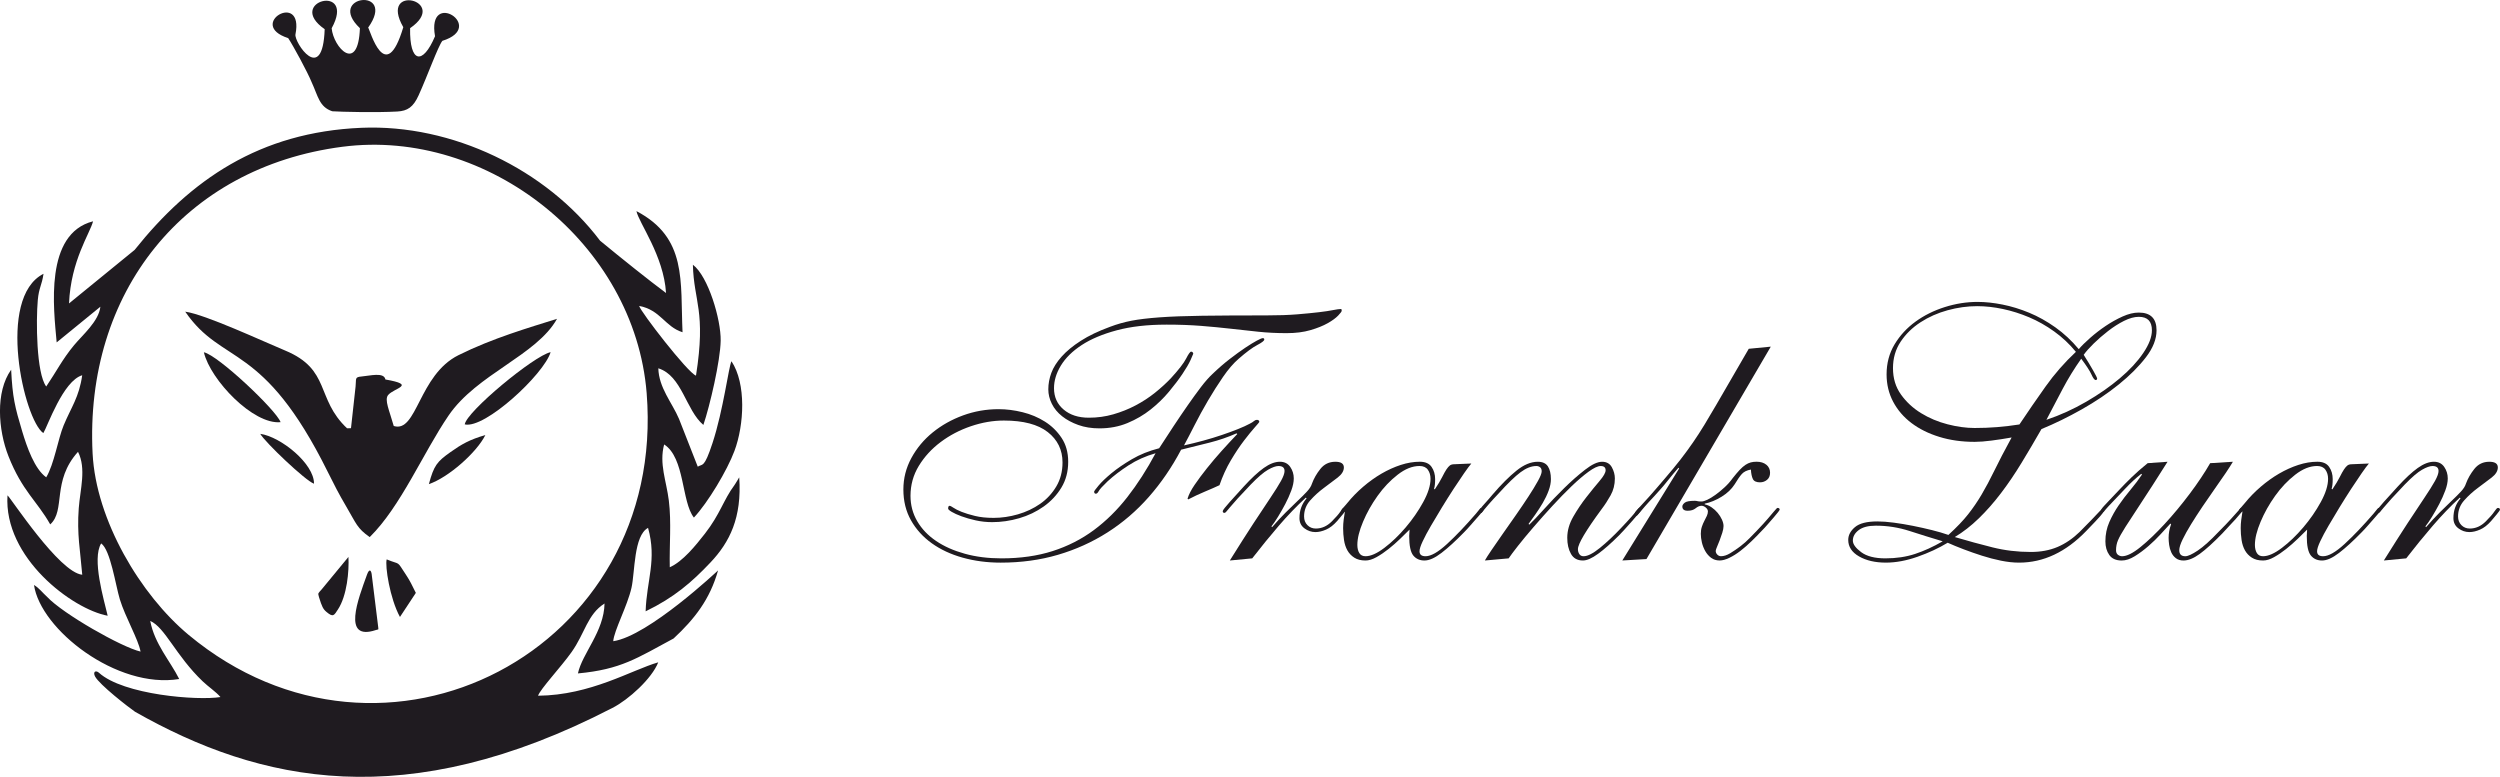 <?xml version="1.0" encoding="UTF-8"?>
<!DOCTYPE svg PUBLIC "-//W3C//DTD SVG 1.1//EN" "http://www.w3.org/Graphics/SVG/1.1/DTD/svg11.dtd">
<!-- Creator: CorelDRAW 2020 (64-Bit) -->
<svg xmlns="http://www.w3.org/2000/svg" xml:space="preserve" width="83.507mm" height="25.95mm" version="1.1" style="shape-rendering:geometricPrecision; text-rendering:geometricPrecision; image-rendering:optimizeQuality; fill-rule:evenodd; clip-rule:evenodd"
viewBox="0 0 3653.01 1135.16"
 xmlns:xlink="http://www.w3.org/1999/xlink"
 xmlns:xodm="http://www.corel.com/coreldraw/odm/2003">
 <defs>
  <style type="text/css">
   <![CDATA[
    .fil0 {fill:#1F1B20}
    .fil1 {fill:#1F1B20;fill-rule:nonzero}
   ]]>
  </style>
 </defs>
 <g id="Layer_x0020_1">
  <path class="fil0" d="M500.46 214.44c212.38,-27.55 426.96,141.58 444.44,360 30.11,376.18 -383.79,590.68 -669.3,353.24 -70.35,-58.52 -135.36,-167.44 -140.29,-265.05 -11.9,-234.86 133.26,-418.12 365.16,-448.2zm394.28 820.06c23.86,-12.18 57.72,-42.93 67.08,-66.72 -39.06,11.23 -98.49,48.1 -175.59,48.81 3.01,-9.51 33.52,-41.98 48.89,-63.66 19.79,-27.89 23.09,-55.17 48.23,-71.1 -0.77,41.08 -32.58,72.83 -38.89,102.17 62.99,-5.83 86.4,-22.38 139.8,-51.06 30.65,-28.49 53.05,-57.08 64.97,-99.46 -0.14,0.07 -101.69,95.91 -153.18,103.46 1.17,-15.56 20.68,-51.53 26.67,-78.01 5.21,-23 3.12,-76.34 24.21,-87.61 13.07,46.85 -2.03,76.12 -3.55,121.94 41.56,-20.11 67.39,-42.45 94.75,-71.39 27.97,-29.58 46.07,-65.36 42.04,-124.23 -0.43,0.65 -1.08,0.94 -1.25,1.96l-4.1 6.7c-0.48,0.71 -1.13,1.82 -1.67,2.59 -15.91,21.31 -20.87,42.38 -43.18,70.95 -13.44,17.21 -32.17,40.56 -51.3,49.03 -0.74,-32.34 2.56,-65.12 -1.36,-97.3 -3.57,-29.17 -14.44,-53.78 -6.86,-82.15 30.4,19.51 25.21,83.58 43.46,106.86 20.43,-21.73 48.7,-69.03 59.27,-97.39 14.2,-38.07 17.48,-98.13 -4.35,-131.04 -4.04,7.44 -11.79,71.18 -27.75,119.66 -12.39,37.61 -14.37,29.74 -21.51,34.41l-27.38 -69.8c-10.18,-23.91 -29.49,-45.42 -30.25,-73.96 34.69,10.84 40.23,61.18 65.83,82.77 9.44,-27.73 24.82,-93.6 25.29,-123.21 0.49,-30.94 -18.24,-94.06 -40.62,-110.91 1.37,54.38 19.51,67.25 4.55,162.05 -11.89,-3.95 -81.11,-93.49 -83.06,-101.87 31.4,5.93 37.7,30.46 63.4,38.47 -3.43,-74.89 7.06,-137.87 -67.36,-177 3.41,17.19 39.87,64.93 43.25,119.67 -24.4,-18.08 -65.08,-50.59 -96.42,-76.47 -78.78,-104.31 -216.25,-170.5 -348.64,-164.94 -148.92,6.28 -249.82,76.13 -331.44,178.43l-95.87 78.22c2.76,-63.09 30.6,-102.21 35.13,-120.02 -71.28,18.2 -57.66,126.87 -53.17,176.93l63.86 -52.13c-2.34,21.25 -25.8,40.99 -38.5,56.3 -17.1,20.62 -25.82,38.5 -40.62,60.29 -14.46,-19.24 -15.06,-95.87 -12.33,-126.28 1.64,-18.22 5.89,-21.33 8.38,-38.43 -69.38,35.11 -28.5,213.35 -0.28,232.81 6.08,-9.72 28.81,-76.36 56.8,-84.54 -4.48,32.11 -16.2,46.9 -27.16,73.32 -8.14,19.62 -13.86,56.62 -25.42,75.82 -17.05,-12.25 -28.04,-43.75 -35.11,-67.21 -10.68,-35.51 -14.15,-49.85 -16.13,-90.03 -23.22,32.41 -19.01,88.07 -3.95,126.31 20.08,50.98 41.72,65.39 61.05,99.71 22.89,-20.63 1.85,-63.12 40.6,-106.05 12.38,24.51 3.15,54.83 1.08,82.41 -2.85,38.13 2.21,61.81 5.1,97.21 -33.71,-3.25 -104.48,-112.41 -109.23,-116.02 -5.84,91 94.86,166.41 146.39,175.92 -5.59,-23.99 -23.33,-82.75 -9.54,-105.69 13.66,9.43 21.08,61.28 27.31,81.74 7.94,26 27.13,58.68 30.28,76.34 -27.83,-6.42 -113.32,-55.18 -136.31,-79.72 -7.47,-6.82 -11.94,-13.21 -19.41,-17.62 9.43,65.03 121.08,152.42 212.18,137.41 -13.23,-26.51 -35.96,-51.08 -42.35,-84.89 21.68,9.43 37.39,50.8 76.75,88.35 8.47,8.09 18.72,14.65 25.91,22.89 -33.04,5.45 -141.93,-3.08 -177.64,-35.57 -5.03,-4.26 -9,-0.94 -5.6,5.52 6.51,12.16 48.88,44.97 58.36,51.53 182.7,103.77 396.41,150.18 697.43,-5.52zm-439.34 -914.3c9.44,20.28 10.99,35.99 30.11,42.38 12.9,0.88 65,2.09 94.92,0.37 15.11,-0.87 23.36,-6.37 31.2,-23.55 12.44,-27.21 28.5,-71.93 34.76,-79.73 65.57,-20.4 -23.18,-76.76 -10.73,-6.73 -18.12,42.92 -37.35,39.2 -36.42,-11.78 59.02,-40.72 -46.94,-65.92 -9.95,-1.43 -26.14,87.81 -48.64,3.57 -51.34,0.59 42.83,-60.07 -62.86,-47.28 -12.05,0.84 -2.5,67.22 -38.74,28.27 -41.28,0.14 36.47,-66.51 -68.68,-39.37 -10.2,1.33 -2.89,82.56 -44.94,18.83 -42.7,7.58 12.84,-64.55 -72.39,-14.49 -10.63,5.48 7.15,10.71 28.35,49.76 34.32,64.52z"/>
  <path class="fil0" d="M540.2 784.82c45.49,-44.82 77.78,-122.67 115.2,-177.58 41.37,-60.7 128.44,-87.73 158.54,-141.39 -41.22,12.98 -94.09,28.27 -144,53.1 -58.47,29.1 -60.48,114.23 -94.6,103.5 -6.36,-22.55 -13.97,-38.35 -8.17,-45.28 8.6,-10.29 42.21,-14.6 -4.02,-22.68 -1.99,-11.16 -22.8,-5.36 -34.82,-4.37 -10.48,0.85 -7.52,3.36 -8.77,14.72l-6.7 60.83 -5.76 0.14c-46.12,-43.46 -23.33,-85.74 -90.45,-113.63 -32.07,-13.32 -116.45,-52.66 -146,-56.79 54.46,79.46 113.29,42.45 208.29,234.15 9.24,18.64 16.29,32.39 26.67,50.03 15.39,26.19 15.96,32.05 34.58,45.23z"/>
  <path class="fil0" d="M584.42 901.51l23.21 -35.2c-6.07,-12.01 -7.86,-16.57 -14.54,-26.67 -14.32,-21.64 -6.9,-13.46 -28.07,-22.28 -2.56,9.54 4.51,56.87 19.4,84.15z"/>
  <path class="fil0" d="M466.12 872.62c4.3,13.81 5.94,17.33 10.97,21.56 9.88,8.33 11.01,5.03 16.75,-3.72 13.15,-20.02 16.45,-55.84 15.29,-76.68l-39.17 47.5c-4.74,5.74 -5.92,4.57 -3.84,11.34z"/>
  <path class="fil0" d="M626.67 707.39c28.49,-9.62 69.91,-46.19 82.53,-71.68 -22.7,6.51 -34.74,13.39 -50.77,24.76 -20.04,14.18 -24.37,19.66 -31.76,46.93z"/>
  <path class="fil0" d="M552.56 915.66l-9.14 -74c-0.66,-9.01 -3.76,-11.4 -7.11,-2.14 -12.87,35.65 -37.11,97.69 12.83,81.12 4.69,-1.54 3.83,0.48 3.43,-4.98z"/>
  <path class="fil0" d="M458.84 706.79c0.31,-29.23 -48.58,-68.64 -78.57,-72.87 7.05,12.34 66.2,68.72 78.57,72.87z"/>
  <path class="fil0" d="M410 616.85c-39.83,4.01 -102.66,-61.75 -112.11,-102.13 20.98,4.37 105.86,84.71 112.11,102.13z"/>
  <path class="fil0" d="M679.08 620.11c29.54,6.99 115.88,-73.47 125.5,-105.53 -24.07,5 -122.83,86.76 -125.5,105.53z"/>
  <path class="fil1" d="M1704.12 474.35c-27.69,0 -51.81,2.78 -72.39,8.3 -20.59,5.54 -37.64,12.72 -51.13,21.54 -13.5,8.83 -23.61,18.77 -30.37,29.85 -6.75,11.06 -10.11,22.14 -10.11,33.22 0,12.79 4.66,23.18 14,31.12 9.35,7.97 21.64,11.95 36.87,11.95 12.45,0 24.38,-1.64 35.8,-4.94 11.42,-3.29 22.24,-7.59 32.44,-12.98 10.2,-5.35 19.63,-11.5 28.29,-18.41 8.64,-6.93 16.43,-14.03 23.35,-21.28 11.43,-12.47 18.86,-22.07 22.33,-28.81 3.44,-6.74 5.88,-10.12 7.25,-10.12 1.05,0 1.84,0.35 2.34,1.05 0.52,0.68 0.79,1.37 0.79,2.07 0,0.35 -1.29,3.38 -3.89,9.09 -2.61,5.69 -6.59,12.55 -11.96,20.49 -5.35,7.97 -11.93,16.61 -19.71,25.95 -7.79,9.35 -16.7,18.01 -26.73,25.95 -10.04,7.97 -21.28,14.54 -33.74,19.72 -12.47,5.2 -26.12,7.79 -41,7.79 -11.42,0 -21.71,-1.64 -30.88,-4.93 -9.18,-3.27 -17.05,-7.52 -23.63,-12.72 -6.57,-5.19 -11.59,-11.24 -15.05,-18.17 -3.47,-6.91 -5.18,-14.01 -5.18,-21.28 0,-7.97 1.47,-15.91 4.4,-23.88 2.95,-7.95 7.97,-15.91 15.07,-23.87 7.08,-7.95 16.42,-15.65 28.02,-23.1 11.59,-7.44 25.87,-14.28 42.83,-20.49 10.03,-3.8 20.4,-6.75 31.12,-8.83 10.73,-2.07 24.4,-3.71 41,-4.93 16.61,-1.22 37.38,-1.99 62.29,-2.34 24.92,-0.34 56.23,-0.52 93.93,-0.52 17.3,0 32.27,-0.51 44.91,-1.54 12.62,-1.04 23.25,-2.09 31.93,-3.12 8.63,-1.03 15.57,-2.08 20.76,-3.12 5.18,-1.03 9,-1.56 11.42,-1.56 0.7,0 1.04,0.88 1.04,2.59 0,1.05 -1.75,3.38 -5.2,7.02 -3.46,3.63 -8.55,7.34 -15.31,11.15 -6.73,3.8 -15.12,7.18 -25.17,10.11 -10.04,2.95 -21.62,4.41 -34.79,4.41 -14.52,0 -28.36,-0.68 -41.51,-2.07 -13.16,-1.39 -26.56,-2.85 -40.23,-4.41 -13.66,-1.56 -28.1,-2.93 -43.32,-4.15 -15.23,-1.2 -32.19,-1.82 -50.88,-1.82zm-237.18 140.14c-15.92,0 -32,2.78 -48.27,8.3 -16.28,5.54 -30.97,13.24 -44.12,23.1 -13.16,9.85 -23.79,21.45 -31.93,34.77 -8.12,13.32 -12.19,27.95 -12.19,43.86 0,13.49 3.29,25.86 9.86,37.11 6.57,11.25 15.74,20.85 27.52,28.8 11.76,7.98 25.77,14.2 42.04,18.69 16.25,4.51 34.07,6.75 53.46,6.75 27.67,0 52.59,-3.55 74.74,-10.63 22.14,-7.1 42.22,-17.3 60.21,-30.62 17.98,-13.32 34.32,-29.41 49.03,-48.27 14.72,-18.86 28.47,-40.23 41.26,-64.1 -14.52,4.15 -27.69,10.04 -39.43,17.64 -11.78,7.62 -21.98,15.4 -30.63,23.36 -7.27,6.93 -11.61,11.68 -12.98,14.27 -1.37,2.59 -2.76,3.89 -4.15,3.89 -1.73,0 -2.59,-1.03 -2.59,-3.11 0,-0.68 2.16,-3.63 6.5,-8.83 4.32,-5.19 10.54,-11.14 18.69,-17.9 8.12,-6.75 18.07,-13.57 29.83,-20.49 11.76,-6.93 25.08,-12.28 39.97,-16.1 6.91,-10.73 13.92,-21.45 21,-32.17 7.1,-10.73 14.03,-20.93 20.77,-30.62 6.76,-9.69 13.15,-18.5 19.2,-26.48 6.07,-7.95 11.68,-14.35 16.89,-19.2 8.64,-8.3 17.11,-15.65 25.43,-22.05 8.3,-6.4 15.84,-11.85 22.56,-16.36 6.76,-4.49 12.38,-7.95 16.88,-10.37 4.49,-2.42 7.44,-3.64 8.81,-3.64 1.39,0 2.08,0.69 2.08,2.08 0,1.73 -3.46,4.41 -10.39,8.04 -6.93,3.63 -15.91,10.31 -26.99,19.98 -7.61,6.57 -15.22,15.4 -22.83,26.47 -7.61,11.08 -14.98,22.67 -22.07,34.77 -7.1,12.11 -13.58,23.96 -19.46,35.56 -5.88,11.6 -11.06,21.54 -15.57,29.84 9.34,-2.06 18.77,-4.41 28.29,-7 9.52,-2.59 18.6,-5.35 27.24,-8.3 8.66,-2.94 16.45,-5.79 23.36,-8.57 6.92,-2.76 12.62,-5.35 17.13,-7.8 2.76,-1.37 4.85,-2.67 6.23,-3.89 1.37,-1.2 2.76,-1.8 4.15,-1.8 2.41,0 3.64,1.03 3.64,3.1 0,0.35 -2.17,2.94 -6.5,7.79 -4.34,4.85 -9.6,11.34 -15.84,19.46 -6.23,8.13 -12.64,17.73 -19.21,28.81 -6.57,11.06 -12.1,23.18 -16.61,36.33 -5.88,2.78 -12.98,5.88 -21.28,9.34 -8.3,3.47 -16.42,7.27 -24.38,11.42l-1.04 -1.03c1.71,-5.88 5.17,-12.62 10.37,-20.25 5.18,-7.61 11.16,-15.65 17.92,-24.13 6.74,-8.47 14.01,-17.04 21.79,-25.7 7.79,-8.64 15.31,-16.76 22.58,-24.38l-1.03 -1.03c-12.45,5.52 -25.53,10.03 -39.2,13.49 -13.67,3.47 -27.59,6.93 -41.78,10.39 -13.5,25.6 -29.24,48.61 -47.22,69.03 -17.99,20.42 -38.15,37.72 -60.46,51.9 -22.33,14.2 -46.47,25.09 -72.42,32.7 -25.94,7.62 -53.8,11.42 -83.55,11.42 -19.72,0 -38.24,-2.44 -55.54,-7.27 -17.31,-4.84 -32.36,-11.85 -45.15,-21.02 -12.8,-9.17 -22.94,-20.32 -30.36,-33.47 -7.44,-13.15 -11.17,-28.19 -11.17,-45.17 0,-16.25 3.89,-31.56 11.68,-45.93 7.79,-14.35 18.16,-26.8 31.14,-37.36 12.98,-10.56 27.78,-18.86 44.38,-24.93 16.61,-6.05 33.9,-9.09 51.9,-9.09 11.42,0 23.1,1.48 35.03,4.43 11.94,2.93 22.84,7.52 32.7,13.75 9.86,6.22 18,14.2 24.4,23.88 6.4,9.69 9.6,21.28 9.6,34.77 0,14.2 -3.29,26.73 -9.86,37.62 -6.59,10.91 -15.23,20.17 -25.96,27.78 -10.73,7.61 -22.66,13.32 -35.82,17.13 -13.13,3.81 -26.3,5.71 -39.43,5.71 -8.32,0 -16.36,-0.87 -24.13,-2.59 -7.8,-1.75 -14.72,-3.72 -20.77,-5.97 -6.05,-2.25 -10.82,-4.41 -14.26,-6.48 -3.47,-2.08 -5.18,-3.64 -5.18,-4.68 0,-2.76 0.68,-4.15 2.05,-4.15 1.05,0 2.95,0.96 5.71,2.84 2.78,1.92 6.76,3.91 11.95,5.99 5.2,2.07 11.68,4.06 19.48,5.96 7.78,1.91 16.85,2.85 27.24,2.85 11.76,0 23.63,-1.73 35.56,-5.18 11.93,-3.46 22.75,-8.57 32.44,-15.31 9.67,-6.76 17.55,-15.23 23.61,-25.43 6.05,-10.2 9.09,-21.89 9.09,-35.05 0,-18.33 -7.19,-33.12 -21.54,-44.37 -14.35,-11.25 -35.73,-16.87 -64.09,-16.87z"/>
  <path class="fil1" d="M1797.03 818.98c13.16,-21.09 24.66,-39.18 34.52,-54.24 9.86,-15.04 18.17,-27.58 24.93,-37.62 6.73,-10.03 11.84,-18.17 15.31,-24.4 3.44,-6.22 5.19,-11.06 5.19,-14.54 0,-4.83 -2.95,-7.25 -8.83,-7.25 -3.81,0 -8.92,1.81 -15.31,5.45 -6.42,3.64 -14.8,10.82 -25.18,21.54 -7.95,8.3 -14.35,15.14 -19.2,20.49 -4.84,5.37 -8.55,9.6 -11.14,12.72 -2.61,3.11 -4.43,5.28 -5.46,6.48 -1.03,1.24 -1.91,1.82 -2.59,1.82 -1.73,0 -2.59,-0.85 -2.59,-2.59 0,-0.7 0.94,-2.24 2.86,-4.68 1.9,-2.41 4.41,-5.35 7.52,-8.81 3.11,-3.46 6.5,-7.19 10.12,-11.16 3.64,-3.98 7.01,-7.7 10.12,-11.17 11.07,-12.1 20.84,-21.19 29.32,-27.24 8.49,-6.05 16.34,-9.09 23.61,-9.09 6.57,0 11.59,2.52 15.07,7.53 3.44,5.02 5.18,10.63 5.18,16.87 0,5.18 -1.2,11.08 -3.64,17.66 -2.42,6.57 -5.35,13.15 -8.81,19.71 -3.47,6.59 -7.01,12.81 -10.63,18.69 -3.64,5.9 -6.85,10.56 -9.6,14.01l1.03 1.04c6.92,-7.95 13.57,-15.13 19.99,-21.53 6.39,-6.4 12.27,-12.11 17.61,-17.13 5.35,-5.02 9.85,-9.52 13.49,-13.5 3.66,-3.97 6.01,-7.69 7.06,-11.16 2.74,-7.59 6.91,-14.88 12.44,-21.79 5.54,-6.92 12.81,-10.39 21.81,-10.39 8.3,0 12.45,2.78 12.45,8.3 0,5.18 -3.03,10.12 -9.08,14.8 -6.06,4.68 -12.72,9.69 -19.98,15.04 -7.27,5.37 -13.94,11.42 -19.99,18.17 -6.05,6.74 -9.09,14.63 -9.09,23.63 0,5.18 1.65,9.43 4.94,12.72 3.29,3.29 7.35,4.92 12.21,4.92 8.63,0 16.42,-3.46 23.35,-10.39 5.88,-5.88 10.03,-10.63 12.45,-14.28 2.41,-3.63 4.15,-5.45 5.19,-5.45 2.08,0 3.11,0.88 3.11,2.59 0,0.71 -1.56,2.95 -4.68,6.76 -3.11,3.81 -5.89,7.08 -8.3,9.86 -5.18,5.88 -10.56,10.03 -16.09,12.45 -5.52,2.42 -10.71,3.64 -15.57,3.64 -5.86,0 -11.23,-1.82 -16.08,-5.46 -4.84,-3.63 -7.27,-8.57 -7.27,-14.79 0,-5.88 0.86,-11.17 2.61,-15.83 1.71,-4.68 4.32,-9.09 7.78,-13.24l-1.05 -1.03c-13.49,12.45 -26.64,26.12 -39.43,41 -12.81,14.88 -25.79,30.8 -38.94,47.75l-32.7 3.11z"/>
  <path class="fil1" d="M1983.36 796.15c0,4.84 0.96,8.83 2.85,11.94 1.9,3.12 4.93,4.66 9.08,4.66 7.62,0 16.77,-4.06 27.52,-12.19 10.73,-8.13 21.09,-18.07 31.14,-29.85 10.03,-11.76 18.58,-24.14 25.68,-37.11 7.1,-12.98 10.65,-24.29 10.65,-33.99 0,-5.2 -1.29,-9.6 -3.89,-13.24 -2.59,-3.64 -6.67,-5.45 -12.19,-5.45 -10.39,0 -21.03,4.24 -31.93,12.72 -10.91,8.47 -20.68,18.77 -29.32,30.88 -8.66,12.12 -15.76,24.74 -21.28,37.89 -5.54,13.16 -8.3,24.4 -8.3,33.74zm166.56 -118.86c-2.42,2.78 -5.97,7.53 -10.63,14.27 -4.67,6.76 -9.78,14.37 -15.32,22.84 -5.52,8.49 -11.14,17.39 -16.85,26.73 -5.73,9.35 -11.09,18.35 -16.12,26.99 -5.07,8.66 -9.11,16.27 -12.18,22.84 -3.1,6.57 -4.62,11.42 -4.62,14.52 0,4.86 2.92,7.27 8.81,7.27 7.96,0 18.43,-5.98 31.4,-17.9 12.98,-11.93 27.06,-26.73 42.3,-44.37 3.12,-3.81 5.02,-6.14 5.71,-7.02 0.68,-0.85 1.37,-1.29 2.06,-1.29 1.05,0 1.82,0.35 2.35,1.05 0.52,0.7 0.77,1.39 0.77,2.07 0,0.35 -0.96,1.65 -2.86,3.91 -1.9,2.25 -4.24,4.92 -7,8.04 -2.78,3.11 -5.79,6.57 -9.08,10.37 -3.3,3.81 -6.5,7.27 -9.6,10.39 -12.11,12.45 -23.02,22.41 -32.7,29.84 -9.69,7.44 -18,11.16 -24.93,11.16 -6.85,0 -12.27,-2.42 -16.29,-7.27 -4.01,-4.84 -6.02,-14.35 -6.02,-28.55 0,-1.73 0.08,-3.36 0.26,-4.93 0.15,-1.56 0.25,-3.02 0.25,-4.41 -3.81,3.81 -8.4,8.3 -13.74,13.49 -5.37,5.2 -10.99,10.12 -16.89,14.8 -5.88,4.66 -11.76,8.66 -17.64,11.94 -5.88,3.29 -11.25,4.93 -16.09,4.93 -6.57,0 -12.02,-1.37 -16.34,-4.15 -4.32,-2.76 -7.7,-6.31 -10.12,-10.65 -2.42,-4.32 -4.08,-9.34 -4.94,-15.05 -0.85,-5.71 -1.3,-11.5 -1.3,-17.39 0,-4.15 0.26,-8.21 0.79,-12.19 0.51,-3.96 1.11,-8.04 1.81,-12.19 -0.7,0 -1.2,0.25 -1.54,0.77 -0.35,0.52 -0.88,0.77 -1.56,0.77 -1.39,0 -2.08,-0.85 -2.08,-2.59 0,-1.04 0.52,-2.07 1.56,-3.11 1.03,-1.05 3.3,-3.64 6.78,-7.79 6.96,-8.64 14.77,-16.68 23.46,-24.14 8.67,-7.42 17.61,-13.84 26.82,-19.2 9.21,-5.35 18.58,-9.6 28.13,-12.72 9.57,-3.12 18.85,-4.68 27.89,-4.68 7.98,0 13.72,2.52 17.17,7.53 3.47,5.01 5.22,10.98 5.22,17.9 0,6.23 -0.52,10.89 -1.59,14.01l1.03 1.03c4.85,-7.25 8.47,-13.3 10.89,-18.16 2.42,-4.83 4.49,-8.57 6.22,-11.15 1.75,-2.59 3.38,-4.49 4.96,-5.71 1.54,-1.2 3.7,-1.8 6.48,-1.8l24.91 -1.05z"/>
  <path class="fil1" d="M2169.68 818.98c1.71,-3.11 4.92,-8.11 9.6,-15.04 4.68,-6.93 10.11,-14.8 16.34,-23.63 6.22,-8.81 12.7,-18.07 19.46,-27.76 6.75,-9.69 12.89,-18.76 18.43,-27.25 5.54,-8.47 10.12,-15.98 13.75,-22.58 3.63,-6.56 5.45,-11.23 5.45,-14.01 0,-2.76 -0.77,-4.76 -2.33,-5.97 -1.56,-1.2 -3.38,-1.81 -5.46,-1.81 -7.25,0 -14.96,3.02 -23.09,9.09 -8.13,6.05 -18.77,16.34 -31.91,30.88 -6.24,6.57 -10.98,11.76 -14.26,15.56 -3.3,3.81 -5.71,6.67 -7.28,8.58 -1.56,1.9 -2.5,3.1 -2.86,3.63 -0.34,0.52 -0.86,0.77 -1.54,0.77 -1.73,0 -2.59,-1.04 -2.59,-3.1 0,-0.34 0.68,-1.48 2.06,-3.38 1.39,-1.9 3.12,-3.98 5.2,-6.23 2.06,-2.24 4.23,-4.66 6.48,-7.27 2.24,-2.59 4.23,-4.92 5.96,-7 12.45,-14.52 24.04,-26.11 34.78,-34.77 10.71,-8.64 21.1,-12.98 31.13,-12.98 6.91,0 11.85,2.25 14.8,6.74 2.93,4.51 4.4,10.74 4.4,18.69 0,5.18 -1.11,10.81 -3.36,16.86 -2.25,6.07 -5.11,12.03 -8.57,17.92 -3.47,5.88 -7.1,11.5 -10.89,16.87 -3.81,5.37 -7.1,9.95 -9.86,13.75l1.05 1.04c5.19,-4.83 12.35,-12.36 21.53,-22.58 9.16,-10.2 18.95,-20.42 29.34,-30.62 10.35,-10.2 20.57,-19.2 30.62,-26.99 10.02,-7.79 18.32,-11.68 24.91,-11.68 6.57,0 11.33,2.69 14.27,8.04 2.93,5.38 4.4,10.83 4.4,16.36 0,9 -2.07,17.22 -6.22,24.66 -4.15,7.44 -8.49,14.09 -12.98,19.98 -23.18,31.48 -34.77,51.03 -34.77,58.64 0,2.78 0.68,5.18 2.08,7.27 1.37,2.07 3.44,3.1 6.22,3.1 5.88,0 13.84,-4.06 23.87,-12.19 10.03,-8.13 20.4,-17.9 31.14,-29.32 6.56,-6.92 11.59,-12.38 15.05,-16.36 3.46,-3.97 5.97,-6.91 7.53,-8.83 1.56,-1.88 2.59,-3.1 3.11,-3.63 0.52,-0.52 1.11,-0.77 1.82,-0.77 1.37,0 2.07,0.86 2.07,2.59 0,0.7 -1.39,2.69 -4.15,5.96 -2.78,3.3 -5.97,7.02 -9.6,11.17 -3.63,4.15 -7.27,8.23 -10.9,12.19 -3.64,3.98 -6.33,6.84 -8.05,8.57 -11.42,11.42 -21.62,20.43 -30.62,26.99 -9.02,6.57 -16.43,9.86 -22.31,9.86 -7.98,0 -13.77,-3.19 -17.39,-9.6 -3.64,-6.4 -5.45,-14.27 -5.45,-23.61 0,-10.39 2.94,-20.68 8.83,-30.9 5.87,-10.18 12.27,-19.72 19.2,-28.53 6.91,-8.83 13.32,-16.7 19.21,-23.63 5.88,-6.91 8.81,-12.1 8.81,-15.56 0,-4.16 -2.42,-6.23 -7.27,-6.23 -4.15,0 -10.03,2.76 -17.64,8.3 -7.61,5.54 -15.91,12.64 -24.9,21.28 -9,8.66 -18.35,18.25 -28.04,28.8 -9.69,10.56 -18.86,20.85 -27.5,30.88 -8.66,10.04 -16.19,19.13 -22.58,27.25 -6.4,8.13 -10.99,14.27 -13.77,18.43l-34.75 3.11z"/>
  <path class="fil1" d="M2571.91 704.8c-5.52,0 -9.09,-1.64 -10.63,-4.94 -1.56,-3.29 -2.53,-7.87 -2.86,-13.75 -5.89,1.03 -10.31,3.21 -13.24,6.48 -2.95,3.3 -6.48,8.39 -10.65,15.32 -4.49,6.92 -10.8,12.89 -18.93,17.9 -8.13,5.01 -16.34,8.39 -24.65,10.12l0 1.03c3.46,0.7 6.82,2.16 10.11,4.41 3.29,2.25 6.23,4.93 8.83,8.04 2.59,3.12 4.67,6.4 6.23,9.86 1.54,3.46 2.33,6.59 2.33,9.35 0,2.76 -0.62,6.05 -1.82,9.85 -1.2,3.81 -2.52,7.53 -3.89,11.17 -1.39,3.63 -2.69,6.84 -3.89,9.6 -1.22,2.78 -1.82,4.68 -1.82,5.71 0,2.06 0.79,3.89 2.33,5.45 1.56,1.56 3.38,2.33 5.46,2.33 4.14,0 8.63,-1.47 13.49,-4.41 4.83,-2.94 9.78,-6.3 14.8,-10.11 5,-3.81 9.6,-7.87 13.74,-12.21 4.16,-4.32 7.45,-7.68 9.87,-10.12 7.27,-7.59 12.8,-13.66 16.61,-18.16 3.8,-4.49 6.67,-7.87 8.57,-10.12 1.9,-2.24 3.19,-3.71 3.89,-4.4 0.7,-0.69 1.2,-1.05 1.56,-1.05 2.07,0 3.12,0.88 3.12,2.59 0,0.35 -0.77,1.56 -2.34,3.64 -1.54,2.06 -3.63,4.6 -6.22,7.53 -2.59,2.94 -5.46,6.22 -8.57,9.86 -3.11,3.63 -6.23,7 -9.34,10.11 -4.51,4.86 -9.44,9.88 -14.8,15.06 -5.37,5.19 -10.74,9.86 -16.08,14.02 -5.38,4.15 -10.74,7.53 -16.1,10.11 -5.37,2.61 -10.12,3.91 -14.27,3.91 -4.85,0 -8.99,-1.3 -12.47,-3.91 -3.44,-2.58 -6.31,-5.86 -8.55,-9.84 -2.25,-3.99 -3.89,-8.23 -4.94,-12.72 -1.03,-4.49 -1.54,-8.64 -1.54,-12.47 0,-3.8 0.51,-7.25 1.54,-10.37 1.05,-3.12 2.26,-5.98 3.64,-8.57 1.39,-2.59 2.59,-5.02 3.63,-7.27 1.03,-2.24 1.56,-4.41 1.56,-6.48 0,-2.08 -1.03,-3.98 -3.11,-5.71 -2.07,-1.73 -4.15,-2.59 -6.22,-2.59 -2.78,0 -5.63,1.21 -8.57,3.63 -2.95,2.42 -6.84,3.63 -11.68,3.63 -5.19,0 -7.78,-2.07 -7.78,-6.22 0,-1.73 1.11,-3.55 3.38,-5.45 2.24,-1.9 7.16,-2.86 14.79,-2.86 1.37,0 2.67,0.17 3.87,0.51 1.24,0.35 3.21,0.52 5.99,0.52 2.07,0 4.94,-0.86 8.57,-2.59 3.63,-1.73 7.61,-4.15 11.93,-7.27 4.34,-3.12 8.74,-6.75 13.24,-10.9 4.49,-4.15 8.47,-8.64 11.93,-13.5 3.81,-4.83 7.17,-8.83 10.12,-11.93 2.95,-3.12 5.73,-5.54 8.3,-7.27 2.59,-1.73 5.18,-2.93 7.78,-3.64 2.61,-0.68 5.46,-1.03 8.58,-1.03 5.88,0 10.65,1.48 14.28,4.41 3.63,2.95 5.43,6.84 5.43,11.68 0,4.49 -1.47,7.96 -4.4,10.37 -2.95,2.42 -6.33,3.64 -10.12,3.64zm15.57 -198.27l-181.67 310.37 -35.28 2.08 83.04 -134.43 -1.04 -1.03c-2.08,2.42 -4.6,5.37 -7.53,8.81 -2.95,3.47 -5.96,7.19 -9.09,11.17 -3.12,3.99 -6.31,7.78 -9.6,11.42 -3.29,3.63 -6.31,7.01 -9.08,10.12 -5.89,6.22 -10.48,11.25 -13.76,15.05 -3.29,3.81 -5.79,6.74 -7.52,8.81 -1.75,2.08 -2.86,3.38 -3.38,3.91 -0.51,0.52 -1.13,0.77 -1.81,0.77 -1.39,0 -2.08,-1.03 -2.08,-3.12 0,-0.68 0.42,-1.62 1.29,-2.85 0.87,-1.2 2.84,-3.44 5.98,-6.75 3.11,-3.27 7.61,-8.21 13.49,-14.78 5.88,-6.57 13.66,-15.57 23.35,-26.99 8.66,-10.04 16.27,-19.29 22.86,-27.76 6.56,-8.49 12.7,-16.88 18.41,-25.18 5.71,-8.3 11.25,-16.87 16.6,-25.68 5.37,-8.82 11.18,-18.59 17.39,-29.34 6.24,-10.73 13.15,-22.66 20.77,-35.82 7.59,-13.13 16.42,-28.35 26.47,-45.66l32.17 -3.12z"/>
  <path class="fil1" d="M2990.24 613.45c20.34,-6.91 39.74,-15.74 58.19,-26.47 18.44,-10.72 34.82,-22.14 49.13,-34.26 14.32,-12.12 25.7,-24.4 34.15,-36.86 8.44,-12.45 12.67,-23.53 12.67,-33.22 0,-13.13 -6.37,-19.71 -19.11,-19.71 -6.54,0 -13.78,1.99 -21.7,5.96 -7.92,3.98 -15.67,8.92 -23.22,14.8 -7.58,5.88 -14.57,11.93 -20.93,18.16 -6.37,6.22 -11.28,11.76 -14.72,16.61 5.52,8.66 10.15,16.36 13.95,23.1 3.8,6.75 5.68,10.46 5.68,11.16 0,1.73 -0.68,2.59 -2.07,2.59 -1.71,0 -3.8,-2.67 -6.19,-8.04 -2.42,-5.37 -7.41,-13.05 -14.99,-23.1 -10.03,14.2 -19.03,28.81 -26.99,43.86 -7.96,15.05 -15.91,30.2 -23.87,45.42zm-224.21 -75.52c0,14.83 3.9,27.68 11.68,38.55 7.78,10.88 17.55,19.94 29.32,27.17 11.76,7.25 24.66,12.69 38.67,16.3 14.02,3.63 27.24,5.43 39.69,5.43 11.08,0 21.97,-0.42 32.7,-1.28 10.73,-0.87 21.64,-2.16 32.7,-3.89 12.45,-18.63 25.17,-37.09 38.15,-55.37 12.98,-18.27 27.78,-35.18 44.38,-50.73 -9.34,-11.37 -19.91,-21.3 -31.67,-29.75 -11.76,-8.44 -23.95,-15.34 -36.59,-20.7 -12.64,-5.35 -25.43,-9.4 -38.41,-12.16 -12.98,-2.76 -25.51,-4.15 -37.64,-4.15 -14.18,0 -28.53,1.99 -43.07,5.96 -14.52,3.98 -27.76,9.84 -39.71,17.61 -11.93,7.76 -21.62,17.24 -29.06,28.44 -7.44,11.22 -11.15,24.07 -11.15,38.57zm72.67 253.02c-16.2,-4.85 -32.33,-9.86 -48.35,-15.05 -16.02,-5.2 -32.48,-7.79 -49.37,-7.79 -11.02,0 -19.38,2.17 -25.06,6.5 -5.71,4.34 -8.53,9.43 -8.53,15.31 0,5.18 4.04,10.82 12.14,16.86 8.09,6.05 19.9,9.09 35.42,9.09 15.83,0 30.32,-2.16 43.41,-6.5 13.1,-4.32 26.54,-10.46 40.34,-18.43zm-95.51 -29.06c6.92,0 14.97,0.6 24.14,1.81 9.15,1.22 18.5,2.78 28.02,4.68 9.51,1.91 18.77,3.98 27.78,6.23 8.98,2.25 16.95,4.58 23.88,7.01 12.1,-11.07 21.7,-21.11 28.8,-30.13 7.1,-8.99 13.67,-18.61 19.72,-28.84 6.05,-10.21 12.28,-21.91 18.69,-35.08 6.39,-13.16 14.79,-29.27 25.17,-48.33 -10.03,1.78 -19.82,3.29 -29.32,4.52 -9.52,1.25 -17.75,1.87 -24.66,1.87 -18.69,0 -35.9,-2.41 -51.64,-7.27 -15.74,-4.83 -29.32,-11.59 -40.74,-20.23 -11.43,-8.66 -20.34,-19.02 -26.75,-31.14 -6.4,-12.11 -9.6,-25.43 -9.6,-39.97 0,-16.26 3.9,-30.88 11.68,-43.86 7.8,-12.97 18,-24.04 30.62,-33.21 12.64,-9.17 26.92,-16.27 42.83,-21.28 15.91,-5.02 31.84,-7.53 47.76,-7.53 11.42,0 23.61,1.3 36.59,3.89 12.96,2.59 25.94,6.57 38.92,11.95 12.98,5.37 25.7,12.45 38.15,21.28 12.45,8.82 23.88,19.46 34.26,31.91 4.15,-4.85 9.77,-10.39 16.85,-16.61 7.1,-6.23 14.63,-12.02 22.59,-17.39 7.95,-5.35 16.17,-9.94 24.65,-13.75 8.49,-3.81 16.34,-5.71 23.61,-5.71 17.3,0 25.96,8.66 25.96,25.94 0,12.81 -5.18,25.96 -15.57,39.46 -10.39,13.49 -23.61,26.73 -39.69,39.69 -16.09,12.98 -34.09,25.09 -53.98,36.34 -19.91,11.25 -39.54,20.85 -58.92,28.81 -9.69,16.95 -19.38,33.39 -29.06,49.29 -9.69,15.93 -19.72,30.73 -30.11,44.38 -10.39,13.67 -21.21,25.94 -32.44,36.85 -11.25,10.9 -22.93,19.99 -35.03,27.25 18.69,5.54 37.02,10.56 55.02,15.05 17.99,4.51 36.68,6.74 56.06,6.74 14.52,0 27.5,-2.42 38.92,-7.25 11.4,-4.84 22.14,-12.11 32.17,-21.8 7.27,-7.27 12.98,-13.06 17.13,-17.39 4.15,-4.32 7.35,-7.7 9.6,-10.12 2.25,-2.42 3.79,-4.06 4.68,-4.93 0.86,-0.86 1.47,-1.29 1.8,-1.29 1.39,0 2.09,1.22 2.09,3.63 0,0.7 -1.56,2.86 -4.68,6.5 -3.12,3.63 -10.03,10.99 -20.76,22.05 -29.77,30.81 -62.45,46.19 -98.1,46.19 -8.3,0 -17.12,-0.96 -26.47,-2.86 -9.34,-1.9 -18.61,-4.32 -27.76,-7.27 -9.16,-2.93 -18.09,-6.05 -26.73,-9.34 -8.64,-3.29 -16.43,-6.5 -23.36,-9.6 -13.15,7.97 -27.86,14.79 -44.11,20.49 -16.28,5.71 -31.67,8.57 -46.2,8.57 -15.57,0 -28.64,-3.02 -39.18,-9.07 -10.56,-6.05 -15.83,-14.11 -15.83,-24.14 0,-6.93 3.29,-13.15 9.86,-18.69 6.57,-5.54 17.47,-8.3 32.7,-8.3z"/>
  <path class="fil1" d="M3167.22 674.7c-15.93,25.26 -28.81,45.34 -38.67,60.2 -9.86,14.88 -17.48,26.56 -22.83,35.03 -5.38,8.49 -9.01,14.99 -10.91,19.48 -1.9,4.49 -2.85,9.34 -2.85,14.54 0,3.1 0.95,5.35 2.85,6.75 1.9,1.37 3.91,2.07 5.96,2.07 6.93,0 15.93,-4.49 26.99,-13.49 11.08,-8.99 22.86,-20.25 35.29,-33.75 12.47,-13.49 24.66,-28.19 36.61,-44.1 11.93,-15.91 21.88,-30.81 29.83,-44.65l33.23 -2.07c-2.42,4.15 -5.98,9.69 -10.63,16.61 -4.68,6.93 -9.96,14.54 -15.84,22.84 -5.89,8.3 -11.86,16.96 -17.9,25.94 -6.06,9.02 -11.61,17.56 -16.62,25.7 -5.02,8.13 -9.17,15.57 -12.45,22.33 -3.29,6.74 -4.94,12.02 -4.94,15.83 0,5.88 2.95,8.81 8.84,8.81 3.8,0 9.85,-2.76 18.15,-8.3 8.3,-5.54 18.52,-14.71 30.63,-27.52 7.94,-7.95 14.01,-14.26 18.16,-18.94 4.15,-4.68 7.25,-8.13 9.34,-10.39 2.08,-2.24 3.38,-3.72 3.91,-4.41 0.51,-0.68 1.11,-1.03 1.8,-1.03 1.73,0 2.59,0.86 2.59,2.59 0,0.35 -1.03,1.82 -3.1,4.41 -2.08,2.59 -4.68,5.63 -7.8,9.09 -3.11,3.46 -6.48,7.1 -10.12,10.9 -3.64,3.81 -6.84,7.27 -9.6,10.37 -13.16,13.5 -24.13,23.46 -32.96,29.86 -8.81,6.4 -16.7,9.6 -23.61,9.6 -4.49,0 -8.22,-1.13 -11.15,-3.38 -2.94,-2.25 -5.19,-5.11 -6.75,-8.57 -1.56,-3.46 -2.59,-7.08 -3.12,-10.89 -0.52,-3.8 -0.77,-7.27 -0.77,-10.39 0,-6.57 1.2,-13.15 3.63,-19.72l-1.03 -1.03c-3.83,4.15 -8.49,9.26 -14.03,15.31 -5.52,6.05 -11.59,11.95 -18.15,17.64 -6.59,5.71 -13.24,10.65 -19.98,14.8 -6.76,4.15 -13.07,6.23 -18.95,6.23 -8.3,0 -14.37,-2.69 -18.17,-8.06 -3.81,-5.35 -5.71,-12.02 -5.71,-19.97 0,-10.04 1.9,-19.38 5.71,-28.04 3.8,-8.64 8.38,-16.86 13.75,-24.64 5.37,-7.8 11.17,-15.39 17.39,-22.84 6.22,-7.44 11.76,-14.78 16.61,-22.06l-1.03 -1.04c-7.61,5.9 -15.49,13.17 -23.63,21.81 -8.13,8.66 -16.16,17.13 -24.12,25.43 -3.47,3.81 -5.54,6.22 -6.23,7.27 -0.7,1.03 -1.56,1.54 -2.59,1.54 -1.39,0 -2.08,-1.03 -2.08,-3.1 0,-0.34 0.28,-0.96 0.79,-1.82 0.52,-0.87 1.73,-2.33 3.63,-4.41 1.9,-2.07 4.58,-4.92 8.05,-8.57 3.44,-3.63 8.12,-8.55 14.02,-14.79 5.18,-5.54 11.14,-11.59 17.9,-18.18 6.74,-6.56 14.62,-13.49 23.61,-20.76l29.08 -2.07z"/>
  <path class="fil1" d="M3294.88 796.15c0,4.84 0.96,8.83 2.86,11.94 1.9,3.12 4.92,4.66 9.07,4.66 7.62,0 16.78,-4.06 27.52,-12.19 10.73,-8.13 21.1,-18.07 31.14,-29.85 10.03,-11.76 18.58,-24.14 25.68,-37.11 7.1,-12.98 10.65,-24.29 10.65,-33.99 0,-5.2 -1.3,-9.6 -3.89,-13.24 -2.59,-3.64 -6.67,-5.45 -12.19,-5.45 -10.39,0 -21.04,4.24 -31.93,12.72 -10.91,8.47 -20.68,18.77 -29.32,30.88 -8.66,12.12 -15.76,24.74 -21.28,37.89 -5.54,13.16 -8.3,24.4 -8.3,33.74zm166.56 -118.86c-2.42,2.78 -5.97,7.53 -10.63,14.27 -4.68,6.76 -9.79,14.37 -15.32,22.84 -5.52,8.49 -11.14,17.39 -16.85,26.73 -5.72,9.35 -11.09,18.35 -16.12,26.99 -5.06,8.66 -9.1,16.27 -12.18,22.84 -3.1,6.57 -4.61,11.42 -4.61,14.52 0,4.86 2.91,7.27 8.81,7.27 7.96,0 18.43,-5.98 31.4,-17.9 12.98,-11.93 27.07,-26.73 42.3,-44.37 3.11,-3.81 5.01,-6.14 5.71,-7.02 0.68,-0.85 1.37,-1.29 2.07,-1.29 1.05,0 1.82,0.35 2.34,1.05 0.52,0.7 0.77,1.39 0.77,2.07 0,0.35 -0.95,1.65 -2.85,3.91 -1.9,2.25 -4.24,4.92 -7.01,8.04 -2.78,3.11 -5.79,6.57 -9.07,10.37 -3.3,3.81 -6.5,7.27 -9.6,10.39 -12.11,12.45 -23.02,22.41 -32.7,29.84 -9.69,7.44 -17.99,11.16 -24.92,11.16 -6.85,0 -12.27,-2.42 -16.3,-7.27 -4.01,-4.84 -6.01,-14.35 -6.01,-28.55 0,-1.73 0.07,-3.36 0.26,-4.93 0.15,-1.56 0.24,-3.02 0.24,-4.41 -3.81,3.81 -8.39,8.3 -13.74,13.49 -5.37,5.2 -10.99,10.12 -16.88,14.8 -5.88,4.66 -11.76,8.66 -17.64,11.94 -5.88,3.29 -11.25,4.93 -16.1,4.93 -6.57,0 -12.02,-1.37 -16.34,-4.15 -4.32,-2.76 -7.7,-6.31 -10.12,-10.65 -2.42,-4.32 -4.07,-9.34 -4.94,-15.05 -0.85,-5.71 -1.29,-11.5 -1.29,-17.39 0,-4.15 0.26,-8.21 0.79,-12.19 0.51,-3.96 1.11,-8.04 1.8,-12.19 -0.69,0 -1.2,0.25 -1.54,0.77 -0.35,0.52 -0.88,0.77 -1.56,0.77 -1.39,0 -2.08,-0.85 -2.08,-2.59 0,-1.04 0.52,-2.07 1.56,-3.11 1.04,-1.05 3.3,-3.64 6.78,-7.79 6.96,-8.64 14.77,-16.68 23.46,-24.14 8.67,-7.42 17.61,-13.84 26.82,-19.2 9.21,-5.35 18.58,-9.6 28.13,-12.72 9.57,-3.12 18.84,-4.68 27.88,-4.68 7.98,0 13.72,2.52 17.18,7.53 3.47,5.01 5.21,10.98 5.21,17.9 0,6.23 -0.52,10.89 -1.59,14.01l1.03 1.03c4.85,-7.25 8.47,-13.3 10.9,-18.16 2.42,-4.83 4.49,-8.57 6.22,-11.15 1.74,-2.59 3.38,-4.49 4.95,-5.71 1.54,-1.2 3.71,-1.8 6.48,-1.8l24.9 -1.05z"/>
  <path class="fil1" d="M3483.28 818.98c13.16,-21.09 24.66,-39.18 34.52,-54.24 9.86,-15.04 18.16,-27.58 24.92,-37.62 6.73,-10.03 11.84,-18.17 15.31,-24.4 3.44,-6.22 5.18,-11.06 5.18,-14.54 0,-4.83 -2.95,-7.25 -8.83,-7.25 -3.81,0 -8.92,1.81 -15.31,5.45 -6.42,3.64 -14.8,10.82 -25.19,21.54 -7.94,8.3 -14.35,15.14 -19.2,20.49 -4.85,5.37 -8.55,9.6 -11.14,12.72 -2.61,3.11 -4.43,5.28 -5.46,6.48 -1.03,1.24 -1.91,1.82 -2.59,1.82 -1.73,0 -2.59,-0.85 -2.59,-2.59 0,-0.7 0.94,-2.24 2.85,-4.68 1.9,-2.41 4.41,-5.35 7.52,-8.81 3.12,-3.46 6.5,-7.19 10.13,-11.16 3.64,-3.98 7,-7.7 10.12,-11.17 11.06,-12.1 20.83,-21.19 29.32,-27.24 8.49,-6.05 16.34,-9.09 23.61,-9.09 6.57,0 11.59,2.52 15.06,7.53 3.44,5.02 5.18,10.63 5.18,16.87 0,5.18 -1.2,11.08 -3.64,17.66 -2.42,6.57 -5.35,13.15 -8.81,19.71 -3.47,6.59 -7.01,12.81 -10.63,18.69 -3.64,5.9 -6.85,10.56 -9.6,14.01l1.03 1.04c6.91,-7.95 13.57,-15.13 19.98,-21.53 6.39,-6.4 12.27,-12.11 17.61,-17.13 5.35,-5.02 9.84,-9.52 13.49,-13.5 3.66,-3.97 6,-7.69 7.05,-11.16 2.75,-7.59 6.92,-14.88 12.44,-21.79 5.54,-6.92 12.81,-10.39 21.8,-10.39 8.3,0 12.45,2.78 12.45,8.3 0,5.18 -3.02,10.12 -9.07,14.8 -6.07,4.68 -12.72,9.69 -19.99,15.04 -7.27,5.37 -13.93,11.42 -19.98,18.17 -6.05,6.74 -9.09,14.63 -9.09,23.63 0,5.18 1.65,9.43 4.94,12.72 3.29,3.29 7.34,4.92 12.2,4.92 8.63,0 16.42,-3.46 23.35,-10.39 5.88,-5.88 10.03,-10.63 12.45,-14.28 2.41,-3.63 4.15,-5.45 5.18,-5.45 2.08,0 3.12,0.88 3.12,2.59 0,0.71 -1.56,2.95 -4.68,6.76 -3.12,3.81 -5.9,7.08 -8.3,9.86 -5.18,5.88 -10.56,10.03 -16.1,12.45 -5.52,2.42 -10.71,3.64 -15.57,3.64 -5.87,0 -11.23,-1.82 -16.08,-5.46 -4.85,-3.63 -7.27,-8.57 -7.27,-14.79 0,-5.88 0.87,-11.17 2.61,-15.83 1.71,-4.68 4.32,-9.09 7.78,-13.24l-1.05 -1.03c-13.49,12.45 -26.64,26.12 -39.43,41 -12.81,14.88 -25.79,30.8 -38.93,47.75l-32.7 3.11z"/>
 </g>
</svg>
